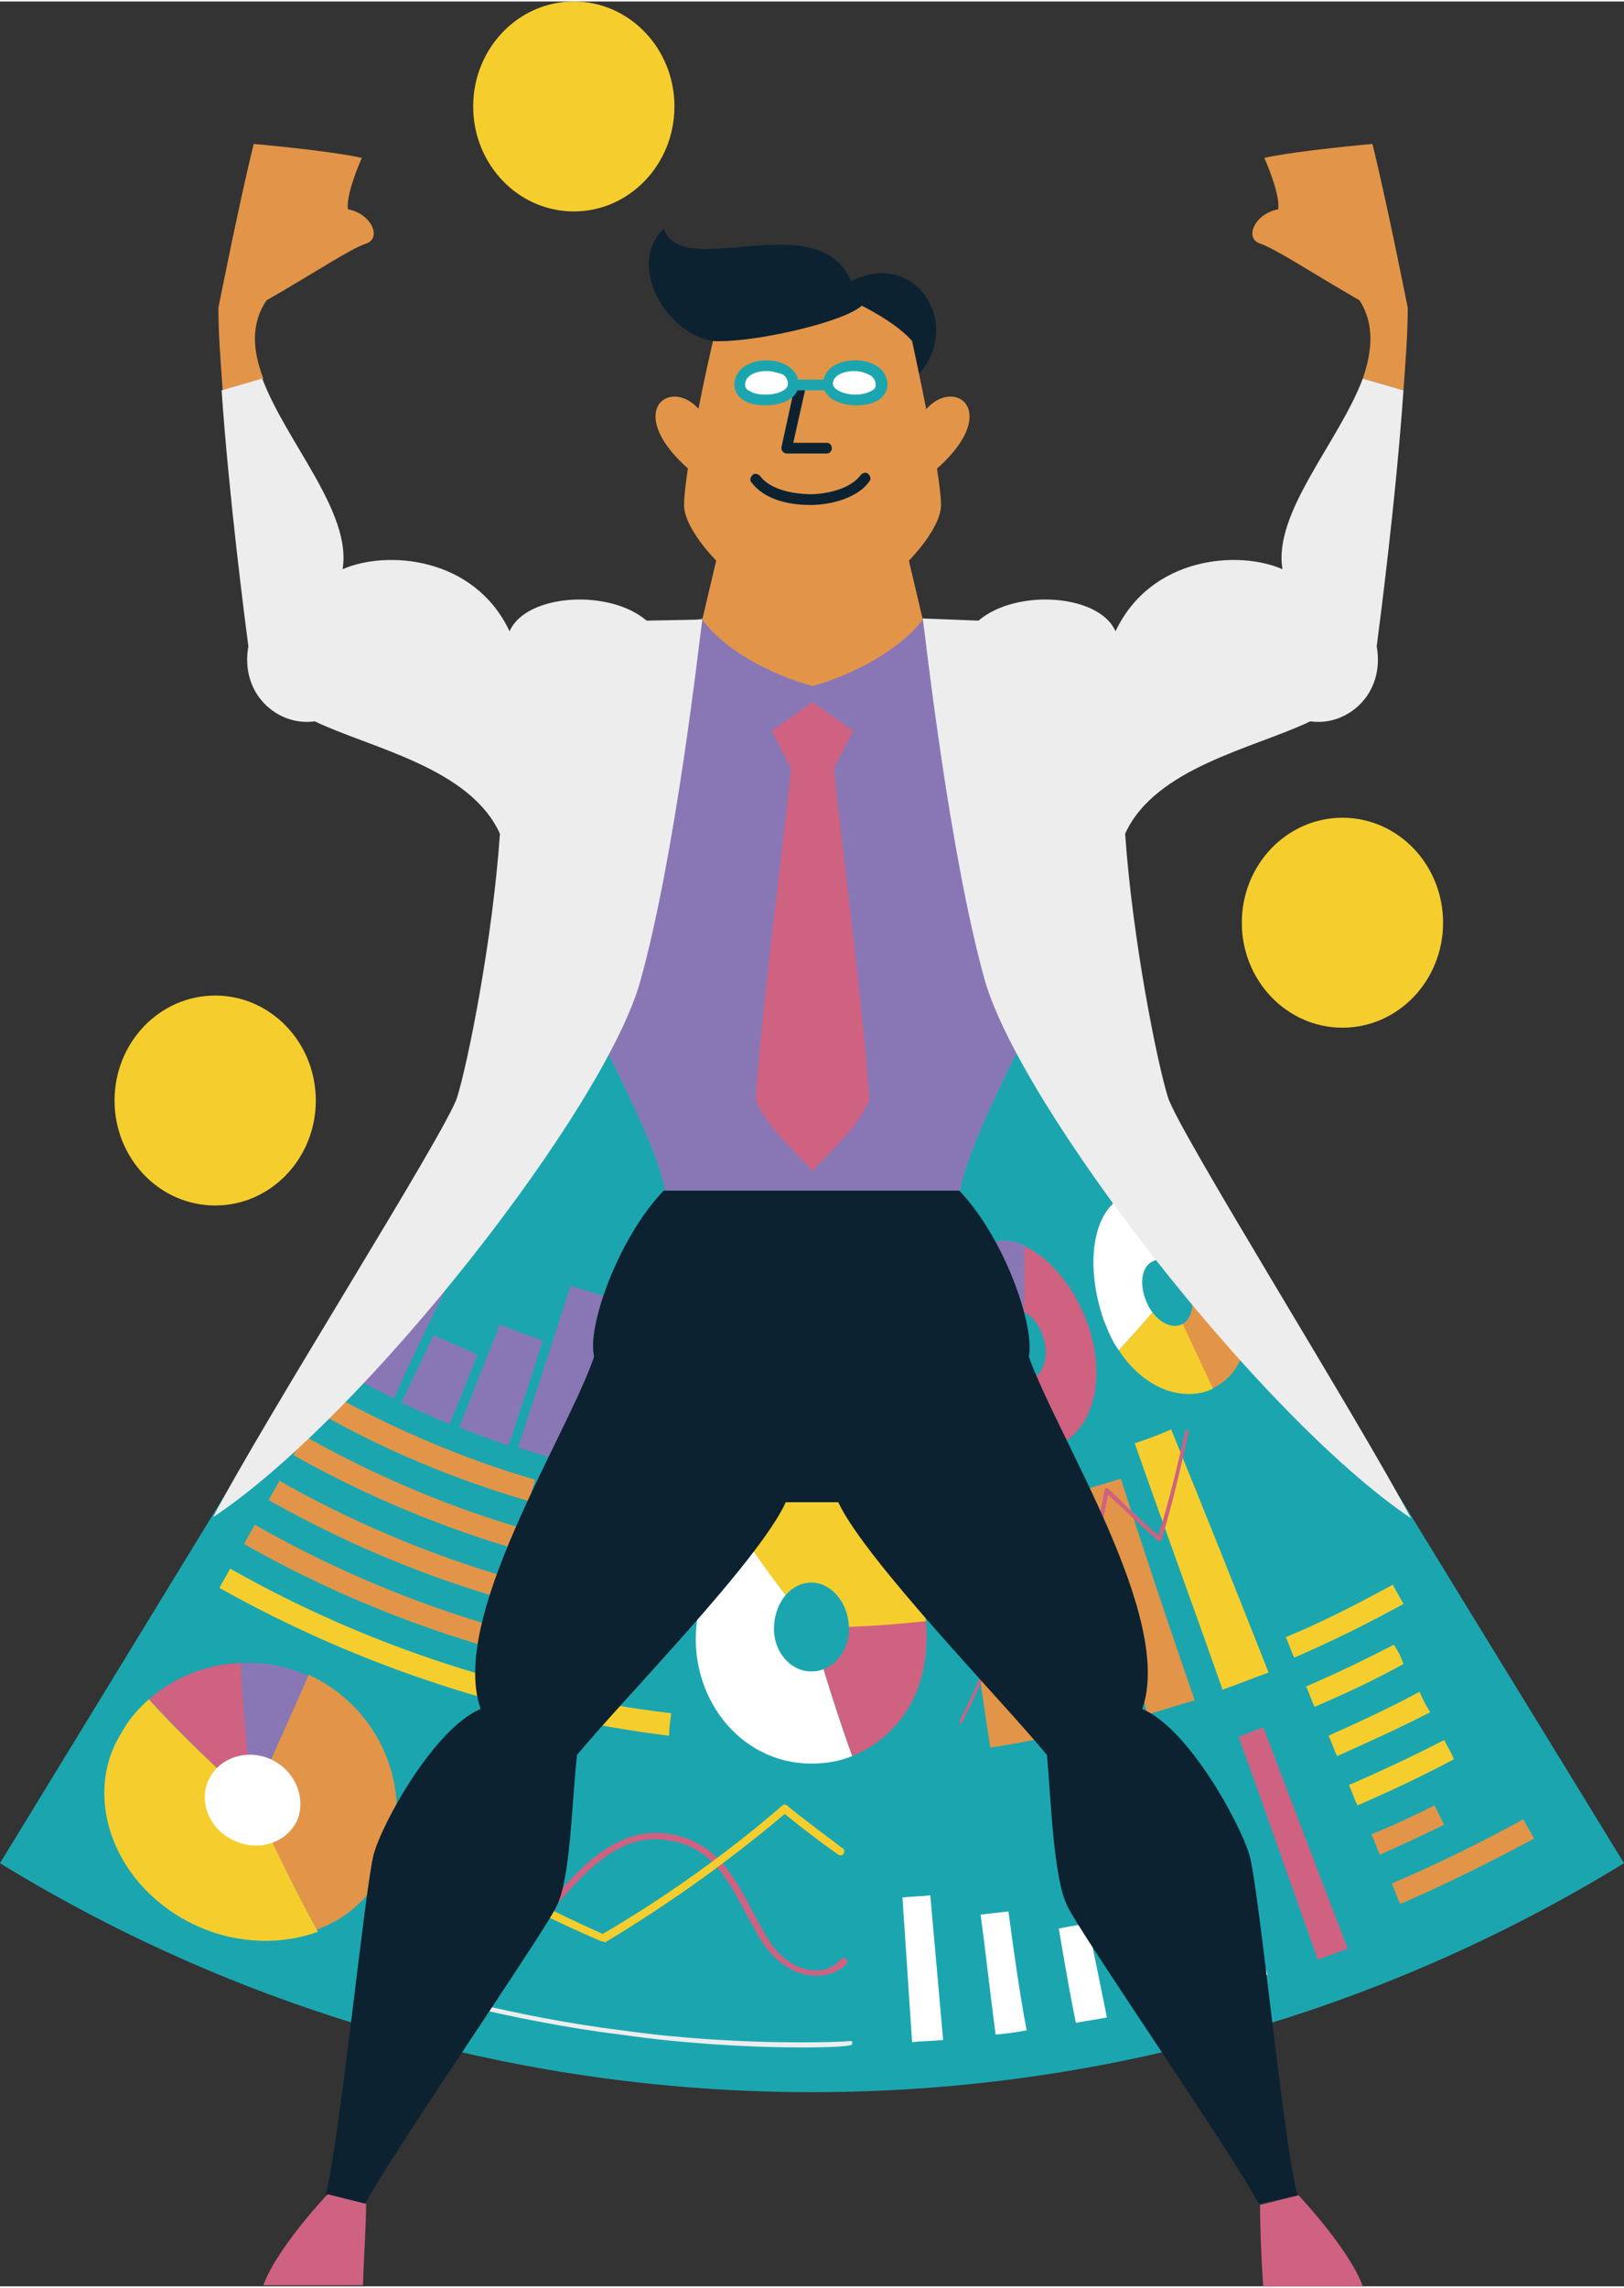<?xml version="1.0" encoding="utf-8"?>
<!-- Generator: Adobe Illustrator 26.0.2, SVG Export Plug-In . SVG Version: 6.00 Build 0)  -->
<svg version="1.1" id="レイヤー_1" xmlns="http://www.w3.org/2000/svg" xmlns:xlink="http://www.w3.org/1999/xlink" x="0px"
	 y="0px" viewBox="0 0 151.7 213.3" style="enable-background:new 0 0 151.7 213.3;" xml:space="preserve" preserveAspectRatio="xMinYMid" width="152" height="214">
<rect x="0" y="0" width="151.7" height="213.3" fill="#333333" stroke="none"/>
<style type="text/css">
	.st0{fill:#1BA6AF;}
	.st1{fill:#CF6181;}
	.st2{fill:#E29548;}
	.st3{fill:#8977B5;}
	.st4{fill:#F5CE2E;}
	.st5{fill:#FFFFFF;}
	.st6{fill:#EDEDEE;}
	.st7{fill:#0C2231;}
</style>
<g>
	<g>
		<path class="st0" d="M109.2,104.5c-15.8-15.3-44-21.8-66.8,0c-7.5,12.3-15.1,24.6-22.6,36.9C13.2,152.2,6.6,163,0,173.8
			c46.5,28.5,105.2,28.5,151.7,0c-6.6-10.8-13.2-21.5-19.8-32.3C124.3,129.2,116.8,116.9,109.2,104.5z"/>
		<g>
			<g>
				<path class="st1" d="M22.5,155.1c-3.1,0.1-6.2,1.3-8.6,3.4c3.1,3.3,6.3,6.5,9.8,9.5C23.1,163.6,22.7,159.3,22.5,155.1z"/>
				<path class="st2" d="M36.5,172.8c2-6.8-1.5-13.8-7.7-16.6c-1.7,3.9-3.4,7.8-5.2,11.7c1.8,4.1,3.8,8.1,6,12.1
					C32.9,178.8,35.4,176.2,36.5,172.8z"/>
				<path class="st3" d="M28.8,156.3c-2-0.9-4.2-1.3-6.3-1.2c0.2,4.2,0.6,8.5,1.1,12.8C25.3,164.1,27.1,160.2,28.8,156.3z"/>
				<path class="st4" d="M13.9,158.5c-1,0.9-1.9,1.9-2.6,3.2c-3.7,6-0.6,14.5,7.2,18c3.8,1.7,7.9,1.7,11.2,0.5
					c-2.2-4-4.2-8.1-6-12.1C20.2,164.9,16.9,161.8,13.9,158.5z"/>
			</g>
			<path class="st5" d="M27.8,169.7c0.8-2.1-0.3-4.6-2.5-5.6c-2.2-1-4.8-0.2-5.8,1.9c-1,2.1,0.1,4.7,2.4,5.7
				C24.3,172.8,26.9,171.8,27.8,169.7z"/>
		</g>
		<g>
			<g>
				<path class="st4" d="M75.8,139.1c5,0,9.8,5.2,10.7,12.2c-3.6,0.4-7.1,0.6-10.7,0.6c-2.5-3-4.8-6.1-6.9-9.3
					C70.8,140.4,73.2,139.1,75.8,139.1z"/>
				<path class="st1" d="M85.7,157.6c-1.1,2.8-3.3,5.1-6.1,6.2c-1.4-4-2.7-8-3.8-12c3.6,0,7.1-0.2,10.7-0.6
					C86.7,153.5,86.4,155.7,85.7,157.6z"/>
				<path class="st5" d="M79.6,163.8c-1.2,0.5-2.5,0.7-3.8,0.7c-6.8,0-11.6-6.4-10.7-13.3c0.4-3.5,1.9-6.5,3.8-8.7
					c2.1,3.2,4.4,6.3,6.9,9.3C76.9,155.8,78.2,159.9,79.6,163.8z"/>
			</g>
			<path class="st0" d="M75.8,147.6c1.8,0,3.4,1.8,3.5,4.1c0.1,2.3-1.5,4.2-3.5,4.2c-2,0-3.6-1.9-3.5-4.2
				C72.4,149.4,73.9,147.6,75.8,147.6z"/>
		</g>
		<g>
			<g>
				<path class="st2" d="M114.8,117.5c2.8,4.7,2.2,10.3-1.6,12c-1.4-3-2.8-6-4.2-9c0.4-2.8,0.6-5.5,0.7-8.3
					C111.6,113.3,113.5,115.1,114.8,117.5z"/>
				<path class="st4" d="M109.5,129.8c-1.9-0.5-3.7-1.9-5-3.9c1.6-1.7,3.1-3.5,4.6-5.4c1.4,3,2.8,6,4.2,9
					C112.1,130.1,110.7,130.1,109.5,129.8z"/>
				<path class="st5" d="M104.5,125.9c-0.6-0.8-1-1.8-1.4-2.8c-1.8-5.2-1-10.2,1.8-11.5c1.4-0.7,3.2-0.3,5,0.7
					c-0.1,2.7-0.4,5.5-0.7,8.3C107.6,122.4,106.1,124.2,104.5,125.9z"/>
			</g>
			<path class="st0" d="M110.9,119.6c0.8,1.6,0.6,3.3-0.5,3.9c-1.1,0.5-2.6-0.4-3.3-2.1c-0.7-1.6-0.5-3.3,0.6-3.8
				C108.7,117.1,110.1,118,110.9,119.6z"/>
		</g>
		<g>
			<g>
				<path class="st4" d="M92.4,133.3c-3.4-3.3-4.2-9.5-2.7-13.8c1.8,2,3.7,4,5.8,5.9c0.8,3.2,1.7,6.4,2.5,9.6
					C96.2,135.5,94.1,135,92.4,133.3z"/>
				<path class="st3" d="M91.6,116.5c1.1-0.9,2.5-1.1,4.1-0.4c0,3.1,0,6.2-0.2,9.3c-2.1-1.9-4-3.8-5.8-5.9
					C90.2,118.2,90.8,117.2,91.6,116.5z"/>
				<path class="st1" d="M95.7,116.2c0.6,0.3,1.3,0.7,2,1.3c3.4,3,5.7,8.8,4.3,13.4c-0.7,2.3-2.2,3.7-4,4.2
					c-0.8-3.2-1.7-6.4-2.5-9.6C95.7,122.3,95.7,119.2,95.7,116.2z"/>
			</g>
			<path class="st0" d="M94.6,128c-1.1-1-1.5-3-1.1-4.5c0.5-1.4,1.7-1.7,2.8-0.7c1.1,1,1.7,3,1.2,4.4
				C97.1,128.7,95.7,129.1,94.6,128z"/>
		</g>
		<path class="st5" d="M94.2,178.3c-0.9,0.1-1.8,0.2-2.6,0.3c0.5,3.7,0.9,7.4,1.4,11.2c1-0.1,1.9-0.2,2.9-0.4
			C95.2,185.7,94.7,182,94.2,178.3z"/>
		<path class="st5" d="M101.6,179.4c-0.9,0.2-1.8,0.3-2.7,0.5c0.5,2.9,1,5.9,1.6,8.8c1-0.2,1.9-0.3,2.9-0.5
			C102.8,185.2,102.2,182.3,101.6,179.4z"/>
		<path class="st5" d="M86.9,176.8c-0.9,0.1-1.7,0.1-2.6,0.2c0.3,4.5,0.6,9,0.9,13.5c1-0.1,1.9-0.1,2.9-0.2
			C87.7,185.8,87.3,181.3,86.9,176.8z"/>
		<path class="st5" d="M108.6,177.1c-0.9,0.2-1.8,0.4-2.6,0.7c0.7,3.1,1.5,6.2,2.2,9.3c0.9-0.2,1.9-0.5,2.8-0.7
			C110.2,183.3,109.4,180.2,108.6,177.1z"/>
		<path class="st5" d="M114.7,172.5c-0.8,0.3-1.7,0.5-2.6,0.8c1.2,3.9,2.3,7.9,3.5,11.8c0.9-0.3,1.9-0.6,2.8-0.9
			C117.2,180.3,116,176.4,114.7,172.5z"/>
		<path class="st1" d="M118,161.1c-0.8,0.3-1.5,0.6-2.3,0.9c2.5,6.9,4.9,13.8,7.4,20.8c0.9-0.3,1.8-0.7,2.8-1
			C123.2,174.8,120.6,167.9,118,161.1z"/>
		<path class="st1" d="M76.3,184.3c-0.1,0-0.2,0-0.3,0c-2-0.1-4-1.6-5.2-3.8c-0.3-0.6-0.6-1.1-0.9-1.6c-2-3.8-3.6-6.9-8-7.3
			c-4.5-0.5-7.9,3.7-11,7.4c-0.4,0.5-0.9,1.1-1.3,1.6c-2.6,3.1-6.2,4.4-9.7,3.5c-0.2,0-0.3-0.2-0.2-0.4c0-0.2,0.2-0.3,0.4-0.2
			c3.3,0.9,6.5-0.3,9-3.3c0.4-0.5,0.8-1,1.3-1.5c3-3.7,6.7-8.2,11.6-7.7c4.7,0.5,6.5,3.8,8.5,7.7c0.3,0.5,0.6,1.1,0.9,1.6
			c1.1,2.1,2.8,3.4,4.6,3.5c1,0.1,1.9-0.3,2.5-1c0.1-0.1,0.3-0.2,0.5-0.1c0.1,0.1,0.2,0.3,0.1,0.5C78.4,183.9,77.4,184.3,76.3,184.3
			z"/>
		<path class="st4" d="M56.3,181.1c0,0-0.1,0-0.1,0c-4.7-2-9.2-4.3-13.6-6.9c-0.2-0.1-0.2-0.3-0.1-0.5c0.1-0.2,0.3-0.2,0.5-0.1
			c4.3,2.5,8.8,4.8,13.3,6.8c6-3.5,11.7-7.6,16.8-12c0.1-0.1,0.3-0.1,0.4,0c1.7,1.4,3.5,2.7,5.2,4c0.2,0.1,0.2,0.3,0.1,0.5
			c-0.1,0.2-0.3,0.2-0.5,0.1c-1.7-1.2-3.4-2.5-5-3.8c-5.2,4.4-10.8,8.4-16.8,12C56.4,181.1,56.3,181.1,56.3,181.1z"/>
		<path class="st6" d="M74.8,191c-4.2,0-10.6-0.3-16.8-1.2c-10-1.2-21.1-4.3-21.2-4.6c0,0,0-0.1,0-0.1l6.7-23.2
			c0-0.1,0.1-0.1,0.2-0.1c0.1,0,0.1,0.1,0.1,0.2l-6.6,23c1.3,0.4,11,3.2,20.9,4.4c10.5,1.5,20.7,1.1,21.3,1c0,0,0,0,0,0
			c0.1,0,0.2,0,0.2,0.1c0,0.1,0,0.1,0,0.2C79.5,190.9,77.7,191,74.8,191z"/>
		<path class="st2" d="M142.3,169.7c-4,2.2-8.1,4.2-12.3,6c0.3,0.6,0.5,1.3,0.8,1.9c4.2-1.8,8.4-3.9,12.5-6.1
			C143,170.9,142.6,170.3,142.3,169.7z"/>
		<path class="st2" d="M134,168.4c-2,1-3.9,1.9-5.9,2.7c0.3,0.6,0.5,1.3,0.8,1.9c2-0.9,4-1.8,6-2.8C134.6,169.6,134.3,169,134,168.4
			z"/>
		<path class="st4" d="M134.9,162.3c-2.9,1.5-5.9,2.9-8.9,4.2c0.3,0.6,0.5,1.3,0.8,1.9c3-1.3,6-2.7,9-4.3
			C135.6,163.5,135.2,162.9,134.9,162.3z"/>
		<path class="st4" d="M132.6,157.8c-2.8,1.5-5.6,2.8-8.5,4.1c0.3,0.6,0.5,1.3,0.8,1.9c2.9-1.3,5.8-2.6,8.7-4.1
			C133.2,159.1,132.9,158.5,132.6,157.8z"/>
		<path class="st4" d="M130.2,153.4c-2.7,1.4-5.4,2.7-8.2,3.9c0.3,0.6,0.5,1.3,0.8,1.9c2.8-1.2,5.6-2.5,8.3-4
			C130.9,154.6,130.6,154,130.2,153.4z"/>
		<path class="st4" d="M130.1,147.8c-3.3,1.8-6.6,3.5-10,4.9c0.3,0.6,0.5,1.3,0.8,1.9c3.5-1.5,6.9-3.2,10.2-5
			C130.8,149,130.4,148.4,130.1,147.8z"/>
		<path class="st4" d="M62.7,159.8c-14.3-1.7-28.3-6.2-41.2-13.5c-0.3,0.6-0.7,1.2-1,1.8c13.2,7.4,27.5,12,42,13.8
			C62.5,161.2,62.6,160.5,62.7,159.8z"/>
		<path class="st2" d="M53.3,153.5c-10.2-2.2-20.2-6-29.5-11.3c-0.3,0.6-0.7,1.2-1,1.8c9.5,5.4,19.7,9.2,30.1,11.5
			C53,154.8,53.1,154.1,53.3,153.5z"/>
		<path class="st2" d="M59.2,149.8c-11.5-1.9-22.7-5.8-33.1-11.7c-0.3,0.6-0.7,1.2-1,1.8c10.6,6,22.1,10,33.7,11.9
			C58.9,151.2,59,150.5,59.2,149.8z"/>
		<path class="st2" d="M55.3,144.2c-9.3-2-18.4-5.5-26.9-10.3c-0.3,0.6-0.7,1.2-1,1.8c8.7,4.9,18,8.4,27.5,10.5
			C55,145.6,55.2,144.9,55.3,144.2z"/>
		<path class="st2" d="M50,138c-6.6-1.9-13.1-4.7-19.3-8.1c-0.3,0.6-0.7,1.2-1,1.8c6.3,3.6,12.9,6.3,19.7,8.3
			C49.6,139.3,49.8,138.7,50,138z"/>
		<path class="st2" d="M93.6,144.3c-1.3,0.2-2.5,0.4-3.8,0.6c0.9,6,1.8,12.1,2.7,18.1c1.5-0.2,3-0.5,4.5-0.8
			C95.9,156.3,94.7,150.3,93.6,144.3z"/>
		<path class="st2" d="M100.7,146.9c-1.3,0.3-2.6,0.6-3.9,0.9c1,4.6,2,9.2,3,13.9c1.5-0.3,3-0.7,4.4-1
			C103.1,156.1,101.9,151.5,100.7,146.9z"/>
		<path class="st2" d="M104.7,137.9c-1.2,0.4-2.4,0.7-3.5,1.1c2,7,4,14,6,20.9c1.5-0.4,2.9-0.9,4.4-1.3
			C109.2,151.7,106.9,144.8,104.7,137.9z"/>
		<path class="st4" d="M109.4,133.3c-1.1,0.5-2.2,0.9-3.4,1.3c2.7,7.7,5.5,15.3,8.2,23c1.4-0.5,2.9-1.1,4.3-1.6
			C115.5,148.4,112.5,140.9,109.4,133.3z"/>
		<path class="st1" d="M89.8,160.8C89.7,160.8,89.7,160.8,89.8,160.8c-0.2-0.1-0.2-0.2-0.2-0.2c2.3-4.6,4.2-9.4,5.8-14.2
			c0-0.1,0.1-0.1,0.1-0.1c0.1,0,0.1,0,0.2,0c1.5,1.4,3.1,2.7,4.7,4c1.1-3.8,2.1-7.6,2.8-11.4c0-0.1,0.1-0.1,0.1-0.1
			c0.1,0,0.1,0,0.2,0c1.5,1.5,3.1,3,4.7,4.4c1-3.2,1.8-6.5,2.5-9.7c0-0.1,0.1-0.2,0.2-0.1c0.1,0,0.2,0.1,0.1,0.2
			c-0.7,3.3-1.5,6.7-2.5,10c0,0.1-0.1,0.1-0.1,0.1c-0.1,0-0.1,0-0.2,0c-1.6-1.4-3.2-2.9-4.7-4.3c-0.7,3.8-1.7,7.6-2.8,11.3
			c0,0.1-0.1,0.1-0.1,0.1c-0.1,0-0.1,0-0.2,0c-1.6-1.3-3.2-2.6-4.8-4c-1.6,4.7-3.5,9.4-5.8,14C89.9,160.8,89.8,160.8,89.8,160.8z"/>
		<path class="st3" d="M42.6,118.3c-1.2-0.6-2.5-1.3-3.7-1.9c-2.2,3.9-4.4,7.8-6.5,11.7c1.4,0.8,2.9,1.6,4.4,2.3
			C38.6,126.3,40.6,122.3,42.6,118.3z"/>
		<path class="st3" d="M44.6,126.3c-1.4-0.6-2.8-1.2-4.1-1.8c-1,2.1-2,4.2-3,6.3c1.5,0.7,3,1.4,4.5,2
			C42.9,130.6,43.8,128.4,44.6,126.3z"/>
		<path class="st3" d="M50.7,125c-1.4-0.5-2.7-0.9-4-1.5c-1.3,3.2-2.5,6.4-3.8,9.6c1.5,0.6,3,1.2,4.6,1.7
			C48.6,131.5,49.7,128.2,50.7,125z"/>
		<path class="st3" d="M57.1,121c-1.3-0.3-2.5-0.7-3.8-1.1c-1.6,5-3.3,10.1-4.9,15.1c1.5,0.5,3.1,0.9,4.6,1.4
			C54.4,131.3,55.7,126.2,57.1,121z"/>
		<path class="st1" d="M62.6,117.4c-1.2-0.2-2.4-0.5-3.6-0.8c-1.7,6.7-3.4,13.4-5.1,20c1.6,0.4,3.1,0.7,4.7,1.1
			C59.9,130.9,61.3,124.2,62.6,117.4z"/>
		<path class="st5" d="M66,133.7c-0.5-0.1-1-0.1-1.5-0.2c-0.1,1-0.3,1.9-0.4,2.9c0.5,0.1,1,0.1,1.5,0.2
			C65.8,135.6,65.9,134.7,66,133.7z"/>
		<path class="st5" d="M71,129.6c-0.5,0-0.9-0.1-1.4-0.1c-0.2,2.5-0.4,4.9-0.6,7.4c0.5,0,1,0.1,1.5,0.1
			C70.7,134.6,70.9,132.1,71,129.6z"/>
		<path class="st5" d="M75.6,127.9c-0.5,0-0.9,0-1.4,0c-0.1,3.1-0.1,6.2-0.2,9.2c0.5,0,1,0,1.5,0C75.5,134.1,75.5,131,75.6,127.9z"
			/>
		<path class="st5" d="M79.8,125.1c-0.4,0-0.9,0-1.3,0.1c0.1,4,0.3,8,0.4,12c0.5,0,1,0,1.5-0.1C80.2,133.1,80,129.1,79.8,125.1z"/>
		<path class="st1" d="M83.3,117.9c-0.4,0-0.8,0.1-1.2,0.1c0.6,6.3,1.2,12.6,1.7,18.8c0.5,0,1-0.1,1.5-0.2
			C84.7,130.4,84,124.1,83.3,117.9z"/>
		<path class="st4" d="M81.4,130.4C81.4,130.4,81.3,130.4,81.4,130.4c-0.1,0-0.1,0-0.1-0.1c-1.6-2.1-3.1-4.3-4.5-6.5
			c-0.7,0.5-1.5,0.9-2.2,1.4c-0.1,0-0.1,0-0.2,0c-1.2-1-2.3-2.1-3.4-3.2c-2,1-4.1,2-6.3,2.8c-0.1,0-0.2,0-0.2-0.1
			c0-0.1,0-0.2,0.1-0.2c2.2-0.9,4.3-1.8,6.3-2.9c0.1,0,0.1,0,0.2,0c1.1,1.1,2.2,2.2,3.4,3.2c0.8-0.4,1.5-0.9,2.2-1.4
			c0,0,0.1,0,0.1,0c0,0,0.1,0,0.1,0.1c1.4,2.2,2.9,4.4,4.5,6.5c1.6-1.5,3.1-3.1,4.6-4.8c0.1-0.1,0.2-0.1,0.2,0
			c0.1,0.1,0.1,0.2,0,0.2c-1.5,1.7-3.1,3.3-4.7,4.9C81.4,130.4,81.4,130.4,81.4,130.4z"/>
		<path class="st3" d="M87.2,134c-0.1,0-0.1,0-0.1-0.1c-2.3-3.7-4.4-7.5-6.3-11.3c-1.1,2.7-2.4,5.4-3.9,8.1c0,0,0,0.1-0.1,0.1
			c-0.8,0.5-1.7,0.9-2.6,1.4c0,0-0.1,0-0.1,0c-1.3-0.1-2.7-0.3-4-0.5c0,0,0,0-0.1,0c-2.1-1.4-4.1-3-6-4.6c-0.1-0.1-0.1-0.2,0-0.2
			c0.1-0.1,0.2-0.1,0.2,0c1.9,1.6,3.9,3.2,6,4.6c1.3,0.2,2.6,0.4,3.9,0.5c0.8-0.4,1.7-0.9,2.5-1.3c1.5-2.7,2.8-5.5,4-8.3
			c0-0.1,0.1-0.1,0.2-0.1c0.1,0,0.1,0,0.2,0.1c1.9,4,4,7.9,6.4,11.6C87.4,133.8,87.4,133.9,87.2,134C87.3,134,87.3,134,87.2,134z"/>
	</g>
	<path class="st7" d="M117.6,205.6c-2.5-4.7-16.6-25.1-17.9-27.8c-1.3-2.7-1.5-9.6-1.9-14.1c-4.1-5-16.9-18.1-19.5-23.6h-4.9
		c-2.5,5.5-15.4,18.6-19.5,23.6c-0.5,4.5-0.6,11.5-1.9,14.1c-1.3,2.7-15.4,23.1-17.9,27.8l-3.7-0.8c1.3-4.7,3.7-28.8,4.5-31.8
		s5.7-11.8,10-13.6c-3-8.5,8-25.3,10.6-32.9c-0.7-2.7,2.2-11,6.5-15.5h27.6c4.3,4.5,7.1,12.8,6.5,15.5c2.7,7.6,13.6,24.4,10.6,32.9
		c4.3,1.8,9.1,10.6,10,13.6s3.2,27.1,4.5,31.8L117.6,205.6z"/>
	<path class="st1" d="M121.3,204.8c2.5,2.7,5.2,6.2,6,8.5H118c-0.2-2.8-0.3-5.7-0.3-7.6L121.3,204.8z"/>
	<path class="st1" d="M34.2,205.6c0,2-0.2,4.8-0.3,7.6h-9.3c0.8-2.3,3.5-5.8,6-8.5L34.2,205.6z"/>
	<path class="st3" d="M86.2,57.6c4.7,1.2,15.3,3.8,15.6,4.7c0.3,6.3,0.2,20.6-0.7,23.4S90.5,105.5,89.7,111H62.1
		c-0.8-5.5-10.6-22.4-11.5-25.3s-1-17.1-0.7-23.4c0.3-0.8,11-3.5,15.6-4.7H86.2z"/>
	<path class="st7" d="M84.7,35.8c5.9-4.4,1.4-13-5.2-9.7c-3.1-7.2-15.8,0.1-17.5-4.9c-3.5,3.4,0.2,9.8,4.6,10.5
		C70.9,32.7,84.7,35.8,84.7,35.8z"/>
	<ellipse class="st4" cx="53.6" cy="9.8" rx="9.4" ry="9.8"/>
	<ellipse class="st4" cx="125.4" cy="86" rx="9.4" ry="9.8"/>
	<ellipse class="st4" cx="20.1" cy="102.6" rx="9.4" ry="9.8"/>
	<path class="st2" d="M66.4,40c-2.3-6.2-9.6-2.3-1.3,4.3"/>
	<path class="st2" d="M24.9,27.9c4.7-2.7,7.8-4.8,9.3-5.3c1.5-0.5,0.5-2.8-1.7-3.2c-0.2-1.5,1.3-4.8,1.3-4.8
		c-3.2-0.7-10.1-1.3-10.1-1.3c-1.3,5.2-3.3,15.3-3.3,15.3c0,2.3,0.2,5,0.4,7.7l3.8-1.1C23.6,32.6,23.4,30.1,24.9,27.9z"/>
	<path class="st6" d="M60.4,57.8c-3.5-3-11.3-2.5-12.8,1c-3.3-7-11.5-7.6-15.6-5.8c0.9-5.3-5.3-11.9-7.5-17.8l-3.8,1.1
		c0.7,10.1,2.2,21.6,2.5,23.9c-0.8,4.5,2.8,7.5,6.2,7c5.2,2.5,14.5,4.3,17.3,10.5c-0.7,10-3,21.4-4,24.6c-1,3.2-18,30-22.8,39.2
		c14.3-9.5,36.6-38.2,39.9-50c3.3-11.8,5.5-31.6,5.8-33.8L60.4,57.8z"/>
	<path class="st2" d="M85.2,31.7c1.3,6,2.7,13.1,2.7,15.3s-3,5.2-3,5.2l1.3,5.5c-2.5,3.3-7.6,5.5-10.3,6.2
		c-2.7-0.7-7.8-2.8-10.3-6.2l1.3-5.5c0,0-3-3-3-5.2s1.3-9.3,2.7-15.3c3.6,0.2,12.1-1.7,13.9-3.3C81.7,29,84,30.3,85.2,31.7z"/>
	<path class="st1" d="M75.9,109.2c1.2-1.5,4.3-4,5.3-6.7c-0.5-8.1-2.5-23.1-3.3-30.9l1.8-3.5l-3.8-2.7l-3.8,2.7l1.8,3.5
		c-0.8,7.8-2.8,22.8-3.3,30.9C71.6,105.2,74.7,107.7,75.9,109.2z"/>
	<path class="st2" d="M85.4,40c2.3-6.2,9.6-2.3,1.3,4.3"/>
	<path class="st2" d="M127,27.9c-4.7-2.7-7.8-4.8-9.3-5.3c-1.5-0.5-0.5-2.8,1.7-3.2c0.2-1.5-1.3-4.8-1.3-4.8
		c3.2-0.7,10.1-1.3,10.1-1.3c1.3,5.2,3.3,15.3,3.3,15.3c0,2.3-0.2,5-0.4,7.7l-3.8-1.1C128.2,32.6,128.4,30.1,127,27.9z"/>
	<path class="st6" d="M91.4,57.8c3.5-3,11.3-2.5,12.8,1c3.3-7,11.5-7.6,15.6-5.8c-0.9-5.3,5.3-11.9,7.5-17.8l3.8,1.1
		c-0.7,10.1-2.2,21.6-2.5,23.9c0.8,4.5-2.8,7.5-6.2,7c-5.2,2.5-14.5,4.3-17.3,10.5c0.7,10,3,21.4,4,24.6c1,3.2,17.9,30.2,22.7,39.3
		C117.6,132,95.4,103.2,92,91.4c-3.3-11.8-5.5-31.6-5.8-33.8L91.4,57.8z"/>
	<path class="st7" d="M77.2,42.2h-3.7c-0.2,0-0.3-0.1-0.4-0.2C73,41.9,73,41.8,73,41.6l1.2-5.5c0.1-0.3,0.3-0.4,0.6-0.4
		c0.3,0.1,0.4,0.3,0.4,0.6l-1.1,4.9h3.1c0.3,0,0.5,0.2,0.5,0.5S77.5,42.2,77.2,42.2z"/>
	<path class="st7" d="M75.6,47c-1.9,0-4.2-0.5-5.4-2.1c-0.2-0.2-0.1-0.5,0.1-0.7c0.2-0.2,0.5-0.1,0.7,0.1c0.8,1.1,2.7,1.7,4.9,1.7
		c2.1-0.1,3.8-0.8,4.5-1.8c0.2-0.2,0.5-0.3,0.7-0.1c0.2,0.2,0.3,0.5,0.1,0.7C80.4,46,78.4,46.9,76,47C75.9,47,75.7,47,75.6,47z"/>
	<g>
		<g>
			<path class="st5" d="M69.1,35.8c0-2.4,5-2.4,5-0.1C74.1,37.6,69.1,37.8,69.1,35.8z"/>
			<path class="st0" d="M71.5,37.7c-0.7,0-1.4-0.1-1.9-0.4c-0.6-0.3-1-0.9-1-1.5c0-1.6,1.6-2.3,3-2.3c1.5,0,3,0.8,3,2.2
				C74.6,37.1,73,37.7,71.5,37.7z M71.6,34.5c-1,0-2,0.4-2,1.3c0,0.1,0,0.4,0.5,0.6c0.3,0.2,0.8,0.3,1.4,0.3c1.1,0,2.1-0.4,2.1-1
				c0-0.4-0.2-0.7-0.5-0.9C72.7,34.7,72.2,34.5,71.6,34.5z"/>
		</g>
		<g>
			<path class="st5" d="M82.3,35.8c0-2.4-5-2.4-5-0.1C77.3,37.6,82.3,37.8,82.3,35.8z"/>
			<path class="st0" d="M80,37.7c-1.6,0-3.1-0.7-3.1-2c0-1.5,1.5-2.2,3-2.2c1.4,0,3,0.7,3,2.3c0,0.6-0.4,1.2-1,1.5
				C81.3,37.6,80.7,37.7,80,37.7z M79.8,34.5c-1,0-2,0.4-2,1.2c0,0.5,1,1,2.1,1c0.5,0,1-0.1,1.4-0.3c0.5-0.2,0.5-0.5,0.5-0.6
				c0-0.4-0.2-0.7-0.5-0.9C80.9,34.7,80.4,34.5,79.8,34.5z"/>
		</g>
		<rect x="74.1" y="35.3" class="st0" width="3.2" height="1"/>
	</g>
</g>
</svg>
